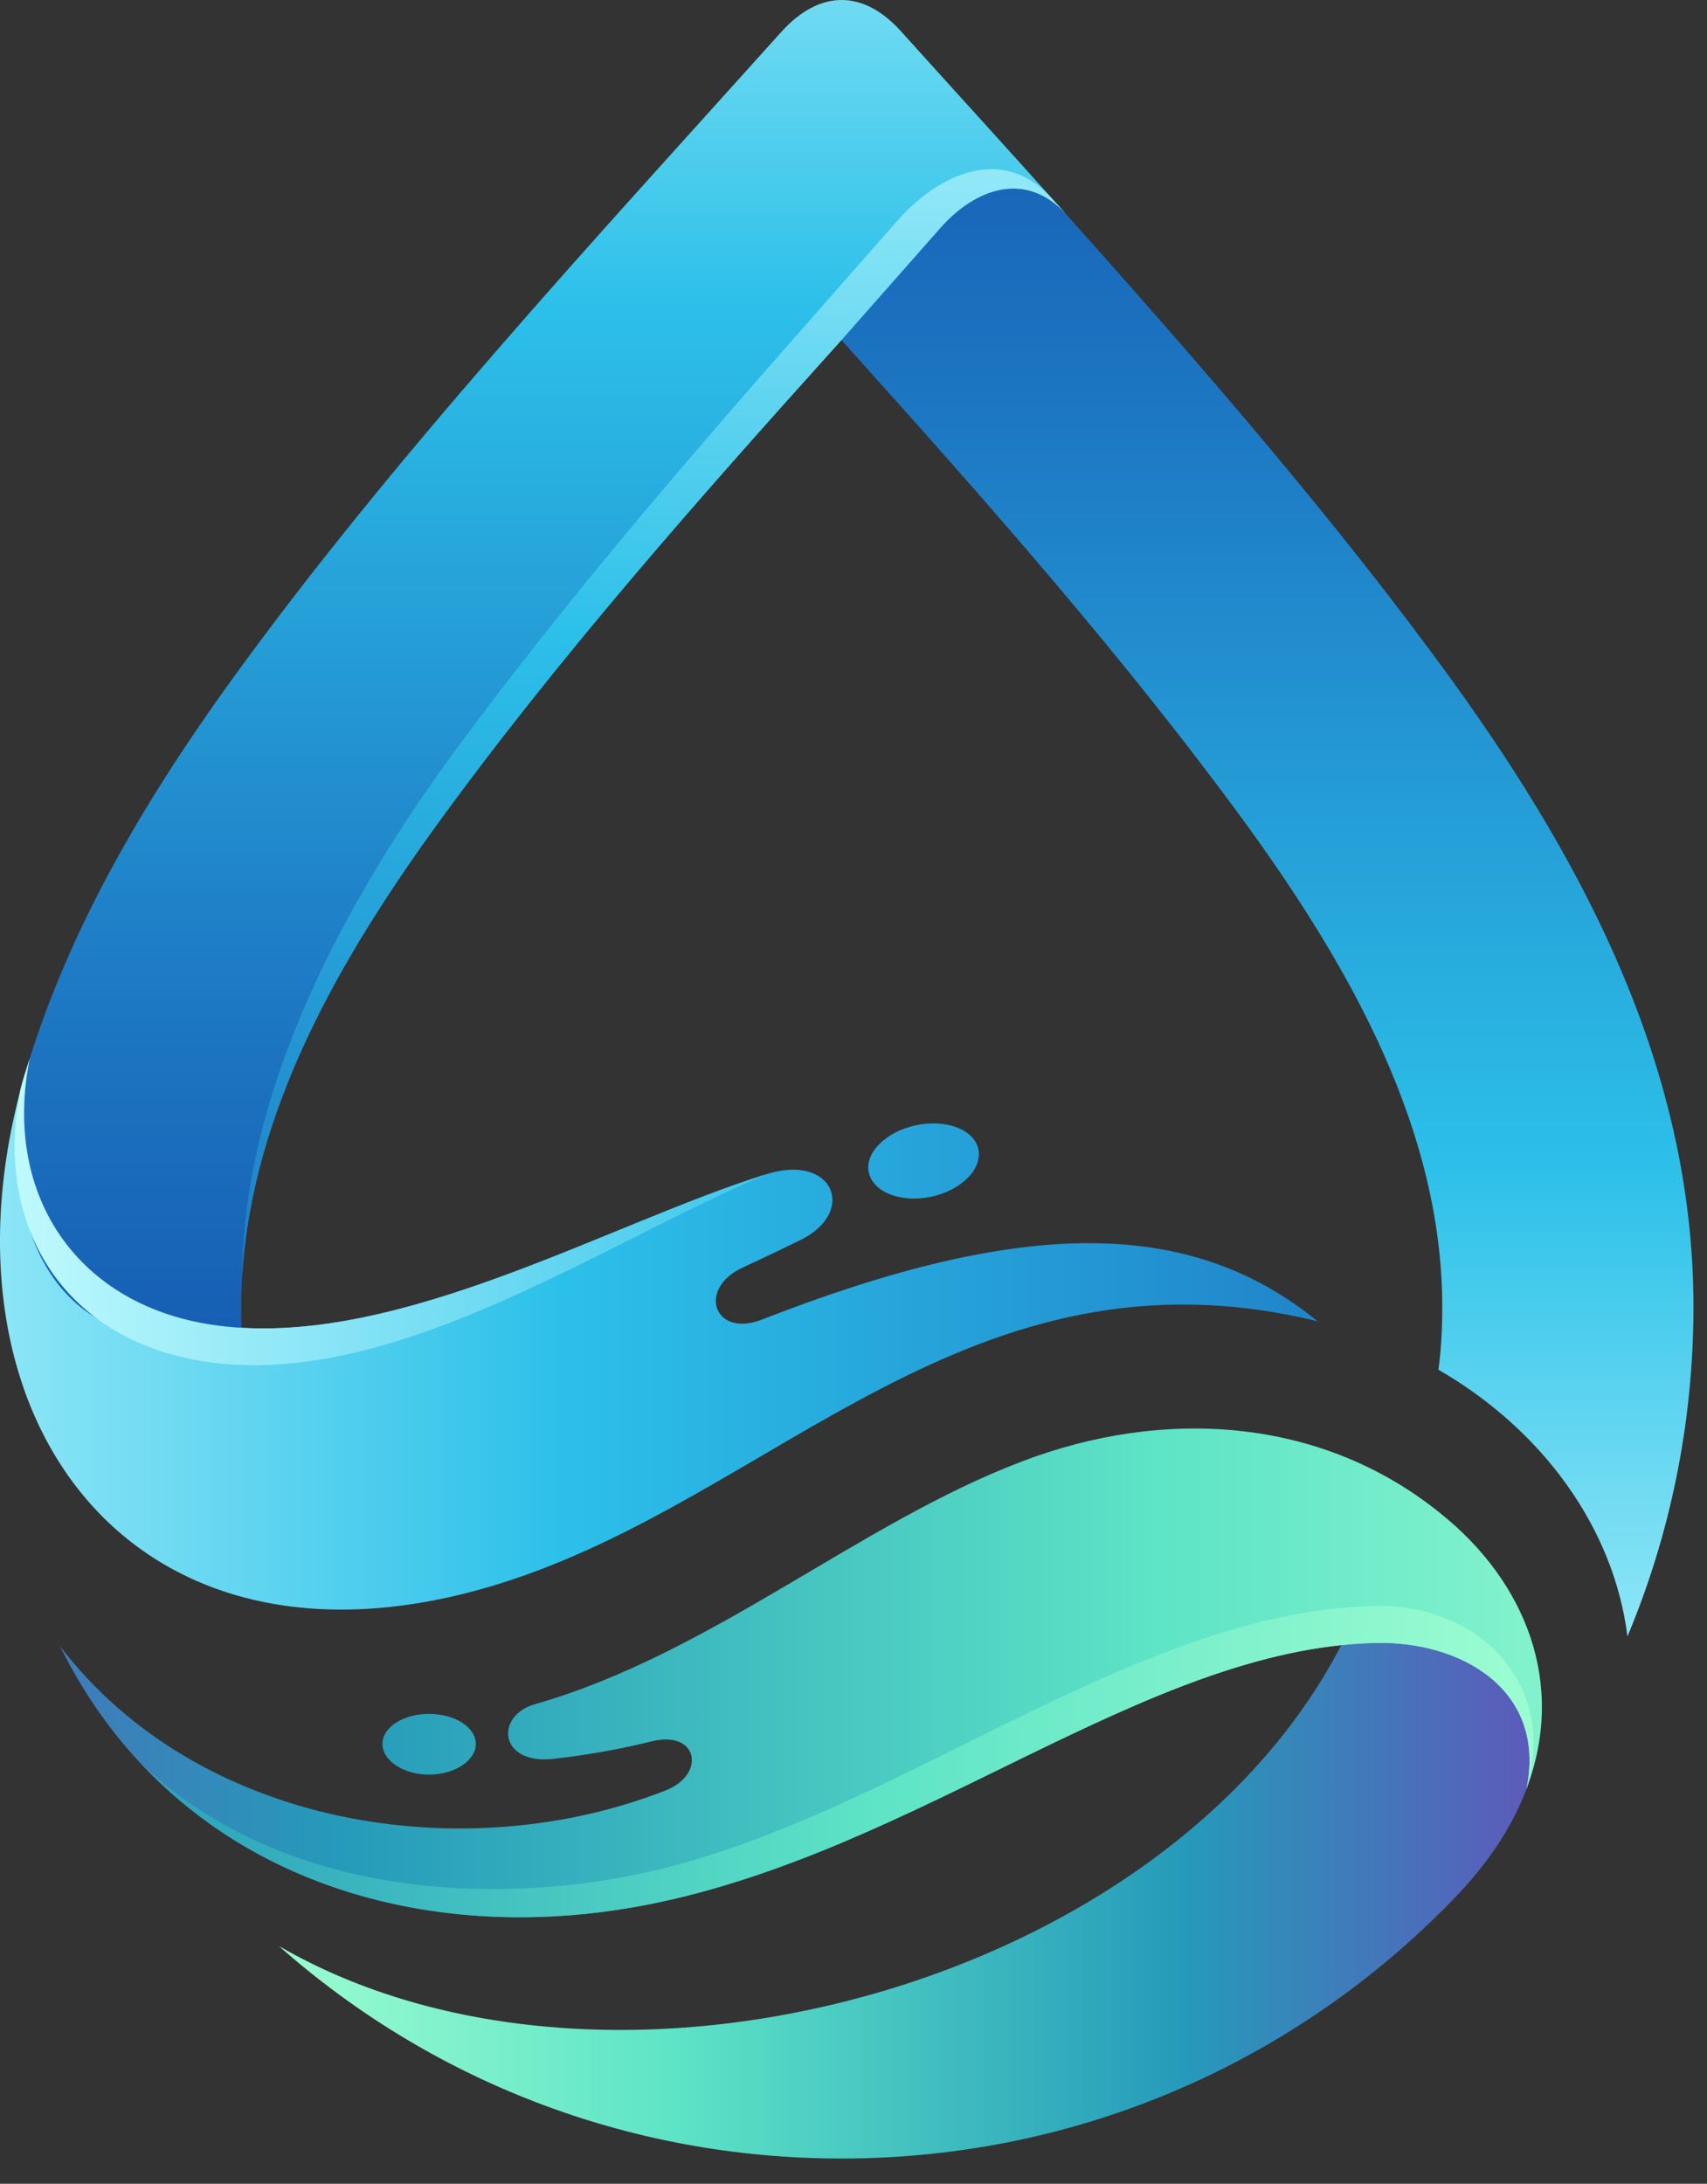 <svg width="43" height="55" viewBox="0 0 43 55" fill="none" xmlns="http://www.w3.org/2000/svg">
<rect x="0" y="0" width="43" height="55" fill="#333333" stroke="none"/>
<path d="M33.788 41.431C29.309 50.091 15.286 53.808 7.023 49.01C10.796 52.351 15.759 54.364 21.196 54.364C27.255 54.364 32.717 51.862 36.614 47.831C37.495 46.925 38.102 45.993 38.452 45.056C39.425 42.029 36.614 39.944 33.788 41.431Z" fill="url(#paint0_linear_4_48)"/>
<path d="M0.747 26.666C-2.028 35.403 3.151 42.811 12.567 39.892C19.533 37.73 24.403 31.14 33.191 33.277C29.958 30.641 25.726 30.682 19.193 33.235C17.978 33.709 17.546 32.438 18.735 31.912C19.327 31.64 19.79 31.413 20.181 31.223C21.587 30.517 20.995 29.045 19.317 29.57C15.327 30.816 10.148 33.874 5.694 33.41C2.044 33.035 0.042 30.193 0.747 26.666Z" fill="url(#paint1_linear_4_48)"/>
<path d="M16.341 47.964C23.157 46.616 28.836 41.529 34.612 41.38C36.815 41.313 38.967 42.569 38.452 45.056C39.456 42.41 38.442 39.835 36.275 38.106C33.258 35.67 29.284 35.454 25.742 36.808C21.644 38.363 17.922 41.648 13.484 42.919C12.459 43.208 12.567 44.448 13.932 44.299C14.771 44.206 15.61 44.057 16.423 43.856C17.582 43.573 17.788 44.68 16.784 45.087C11.702 47.089 4.994 46.018 1.514 41.462C4.315 47.141 10.39 49.143 16.341 47.964Z" fill="url(#paint2_linear_4_48)"/>
<path d="M21.196 8.565C24.779 12.545 28.352 16.576 31.477 20.875C34.005 24.381 36.331 28.463 36.331 32.911C36.331 33.441 36.306 33.982 36.234 34.497C38.859 36.01 40.656 38.487 40.996 41.215C42.067 38.662 42.659 35.846 42.659 32.911C42.659 27.027 39.997 21.873 36.599 17.168C33.706 13.168 30.282 9.229 26.864 5.404C23.955 2.182 21.263 7.093 21.196 8.565Z" fill="url(#paint3_linear_4_48)"/>
<path d="M10.93 20.875C14.04 16.576 17.613 12.545 21.196 8.565L23.698 5.729C24.578 4.74 25.85 4.282 26.864 5.404C25.469 3.844 24.063 2.305 22.699 0.792C21.752 -0.264 20.655 -0.264 19.692 0.792C15.002 6.012 9.875 11.531 5.803 17.168C3.666 20.133 1.813 23.268 0.747 26.666C-0.339 31.032 1.622 34.723 6.086 33.441C6.076 33.266 6.076 33.086 6.076 32.911C6.076 28.463 8.403 24.381 10.93 20.875Z" fill="url(#paint4_linear_4_48)"/>
<path d="M10.807 44.695C11.455 44.695 11.986 44.34 11.986 43.923C11.986 43.501 11.455 43.166 10.807 43.166C10.158 43.166 9.633 43.501 9.633 43.923C9.633 44.34 10.158 44.695 10.807 44.695Z" fill="url(#paint5_linear_4_48)"/>
<path d="M23.075 28.34C23.832 28.18 24.537 28.448 24.645 28.937C24.753 29.436 24.223 29.977 23.456 30.141C22.699 30.301 21.994 30.033 21.886 29.529C21.778 29.045 22.303 28.504 23.075 28.34Z" fill="url(#paint6_linear_4_48)"/>
<path d="M3.558 44.422C6.735 47.815 11.579 48.901 16.341 47.964C23.157 46.616 28.836 41.529 34.612 41.38C36.815 41.313 38.967 42.569 38.453 45.056C39.251 42.394 37.222 40.366 34.586 40.448C28.429 40.608 22.442 45.843 16.166 47.182C12.12 48.047 6.966 47.656 3.558 44.422Z" fill="url(#paint7_linear_4_48)"/>
<path d="M6.101 32.129C6.359 27.974 8.552 24.175 10.93 20.875C14.04 16.576 17.613 12.545 21.196 8.565L23.698 5.729C24.578 4.74 25.85 4.282 26.864 5.404C26.74 5.267 26.619 5.131 26.498 4.998C25.268 3.628 23.641 4.375 22.601 5.564C18.817 9.868 15.054 14.058 11.62 18.697C8.711 22.604 6.127 27.423 6.101 32.129Z" fill="url(#paint8_linear_4_48)"/>
<path d="M5.602 34.347C10.199 34.78 15.245 31.289 19.317 29.57C15.327 30.816 10.148 33.874 5.695 33.41C2.045 33.035 0.042 30.193 0.747 26.666C0.665 26.919 0.582 27.176 0.515 27.433C-0.19 30.924 1.664 33.967 5.602 34.347Z" fill="url(#paint9_linear_4_48)"/>
<defs>
<linearGradient id="paint0_linear_4_48" x1="42.434" y1="54.364" x2="5.303" y2="54.364" gradientUnits="userSpaceOnUse">
<stop stop-color="#753EBA"/>
<stop offset="0.339" stop-color="#259ABA"/>
<stop offset="0.688" stop-color="#5EE4C6"/>
<stop offset="0.989" stop-color="#A2FFD2"/>
</linearGradient>
<linearGradient id="paint1_linear_4_48" x1="60.321" y1="40.539" x2="-9.583" y2="40.539" gradientUnits="userSpaceOnUse">
<stop stop-color="#0F42A3"/>
<stop offset="0.33" stop-color="#1D78C3"/>
<stop offset="0.66" stop-color="#2CC0E9"/>
<stop offset="1" stop-color="#CCFFFF"/>
</linearGradient>
<linearGradient id="paint2_linear_4_48" x1="-11.707" y1="35.98" x2="47.763" y2="35.98" gradientUnits="userSpaceOnUse">
<stop stop-color="#753EBA"/>
<stop offset="0.339" stop-color="#259ABA"/>
<stop offset="0.688" stop-color="#5EE4C6"/>
<stop offset="0.989" stop-color="#A2FFD2"/>
</linearGradient>
<linearGradient id="paint3_linear_4_48" x1="63.623" y1="-7.971" x2="63.623" y2="48.635" gradientUnits="userSpaceOnUse">
<stop stop-color="#0F42A3"/>
<stop offset="0.33" stop-color="#1D78C3"/>
<stop offset="0.66" stop-color="#2CC0E9"/>
<stop offset="1" stop-color="#CCFFFF"/>
</linearGradient>
<linearGradient id="paint4_linear_4_48" x1="-7.842" y1="42.785" x2="-7.842" y2="-10.397" gradientUnits="userSpaceOnUse">
<stop stop-color="#0F42A3"/>
<stop offset="0.33" stop-color="#1D78C3"/>
<stop offset="0.66" stop-color="#2CC0E9"/>
<stop offset="1" stop-color="#CCFFFF"/>
</linearGradient>
<linearGradient id="paint5_linear_4_48" x1="-11.707" y1="43.165" x2="47.763" y2="43.165" gradientUnits="userSpaceOnUse">
<stop stop-color="#753EBA"/>
<stop offset="0.339" stop-color="#259ABA"/>
<stop offset="0.688" stop-color="#5EE4C6"/>
<stop offset="0.989" stop-color="#A2FFD2"/>
</linearGradient>
<linearGradient id="paint6_linear_4_48" x1="60.316" y1="30.187" x2="-9.579" y2="30.187" gradientUnits="userSpaceOnUse">
<stop stop-color="#0F42A3"/>
<stop offset="0.33" stop-color="#1D78C3"/>
<stop offset="0.66" stop-color="#2CC0E9"/>
<stop offset="1" stop-color="#CCFFFF"/>
</linearGradient>
<linearGradient id="paint7_linear_4_48" x1="-18.797" y1="40.444" x2="40.673" y2="40.444" gradientUnits="userSpaceOnUse">
<stop stop-color="#753EBA"/>
<stop offset="0.339" stop-color="#259ABA"/>
<stop offset="0.688" stop-color="#5EE4C6"/>
<stop offset="0.989" stop-color="#A2FFD2"/>
</linearGradient>
<linearGradient id="paint8_linear_4_48" x1="-2.219" y1="51.004" x2="-2.219" y2="-2.18" gradientUnits="userSpaceOnUse">
<stop stop-color="#0F42A3"/>
<stop offset="0.33" stop-color="#1D78C3"/>
<stop offset="0.66" stop-color="#2CC0E9"/>
<stop offset="1" stop-color="#CCFFFF"/>
</linearGradient>
<linearGradient id="paint9_linear_4_48" x1="68.255" y1="34.383" x2="-1.647" y2="34.383" gradientUnits="userSpaceOnUse">
<stop stop-color="#0F42A3"/>
<stop offset="0.33" stop-color="#1D78C3"/>
<stop offset="0.66" stop-color="#2CC0E9"/>
<stop offset="1" stop-color="#CCFFFF"/>
</linearGradient>
</defs>
</svg>
